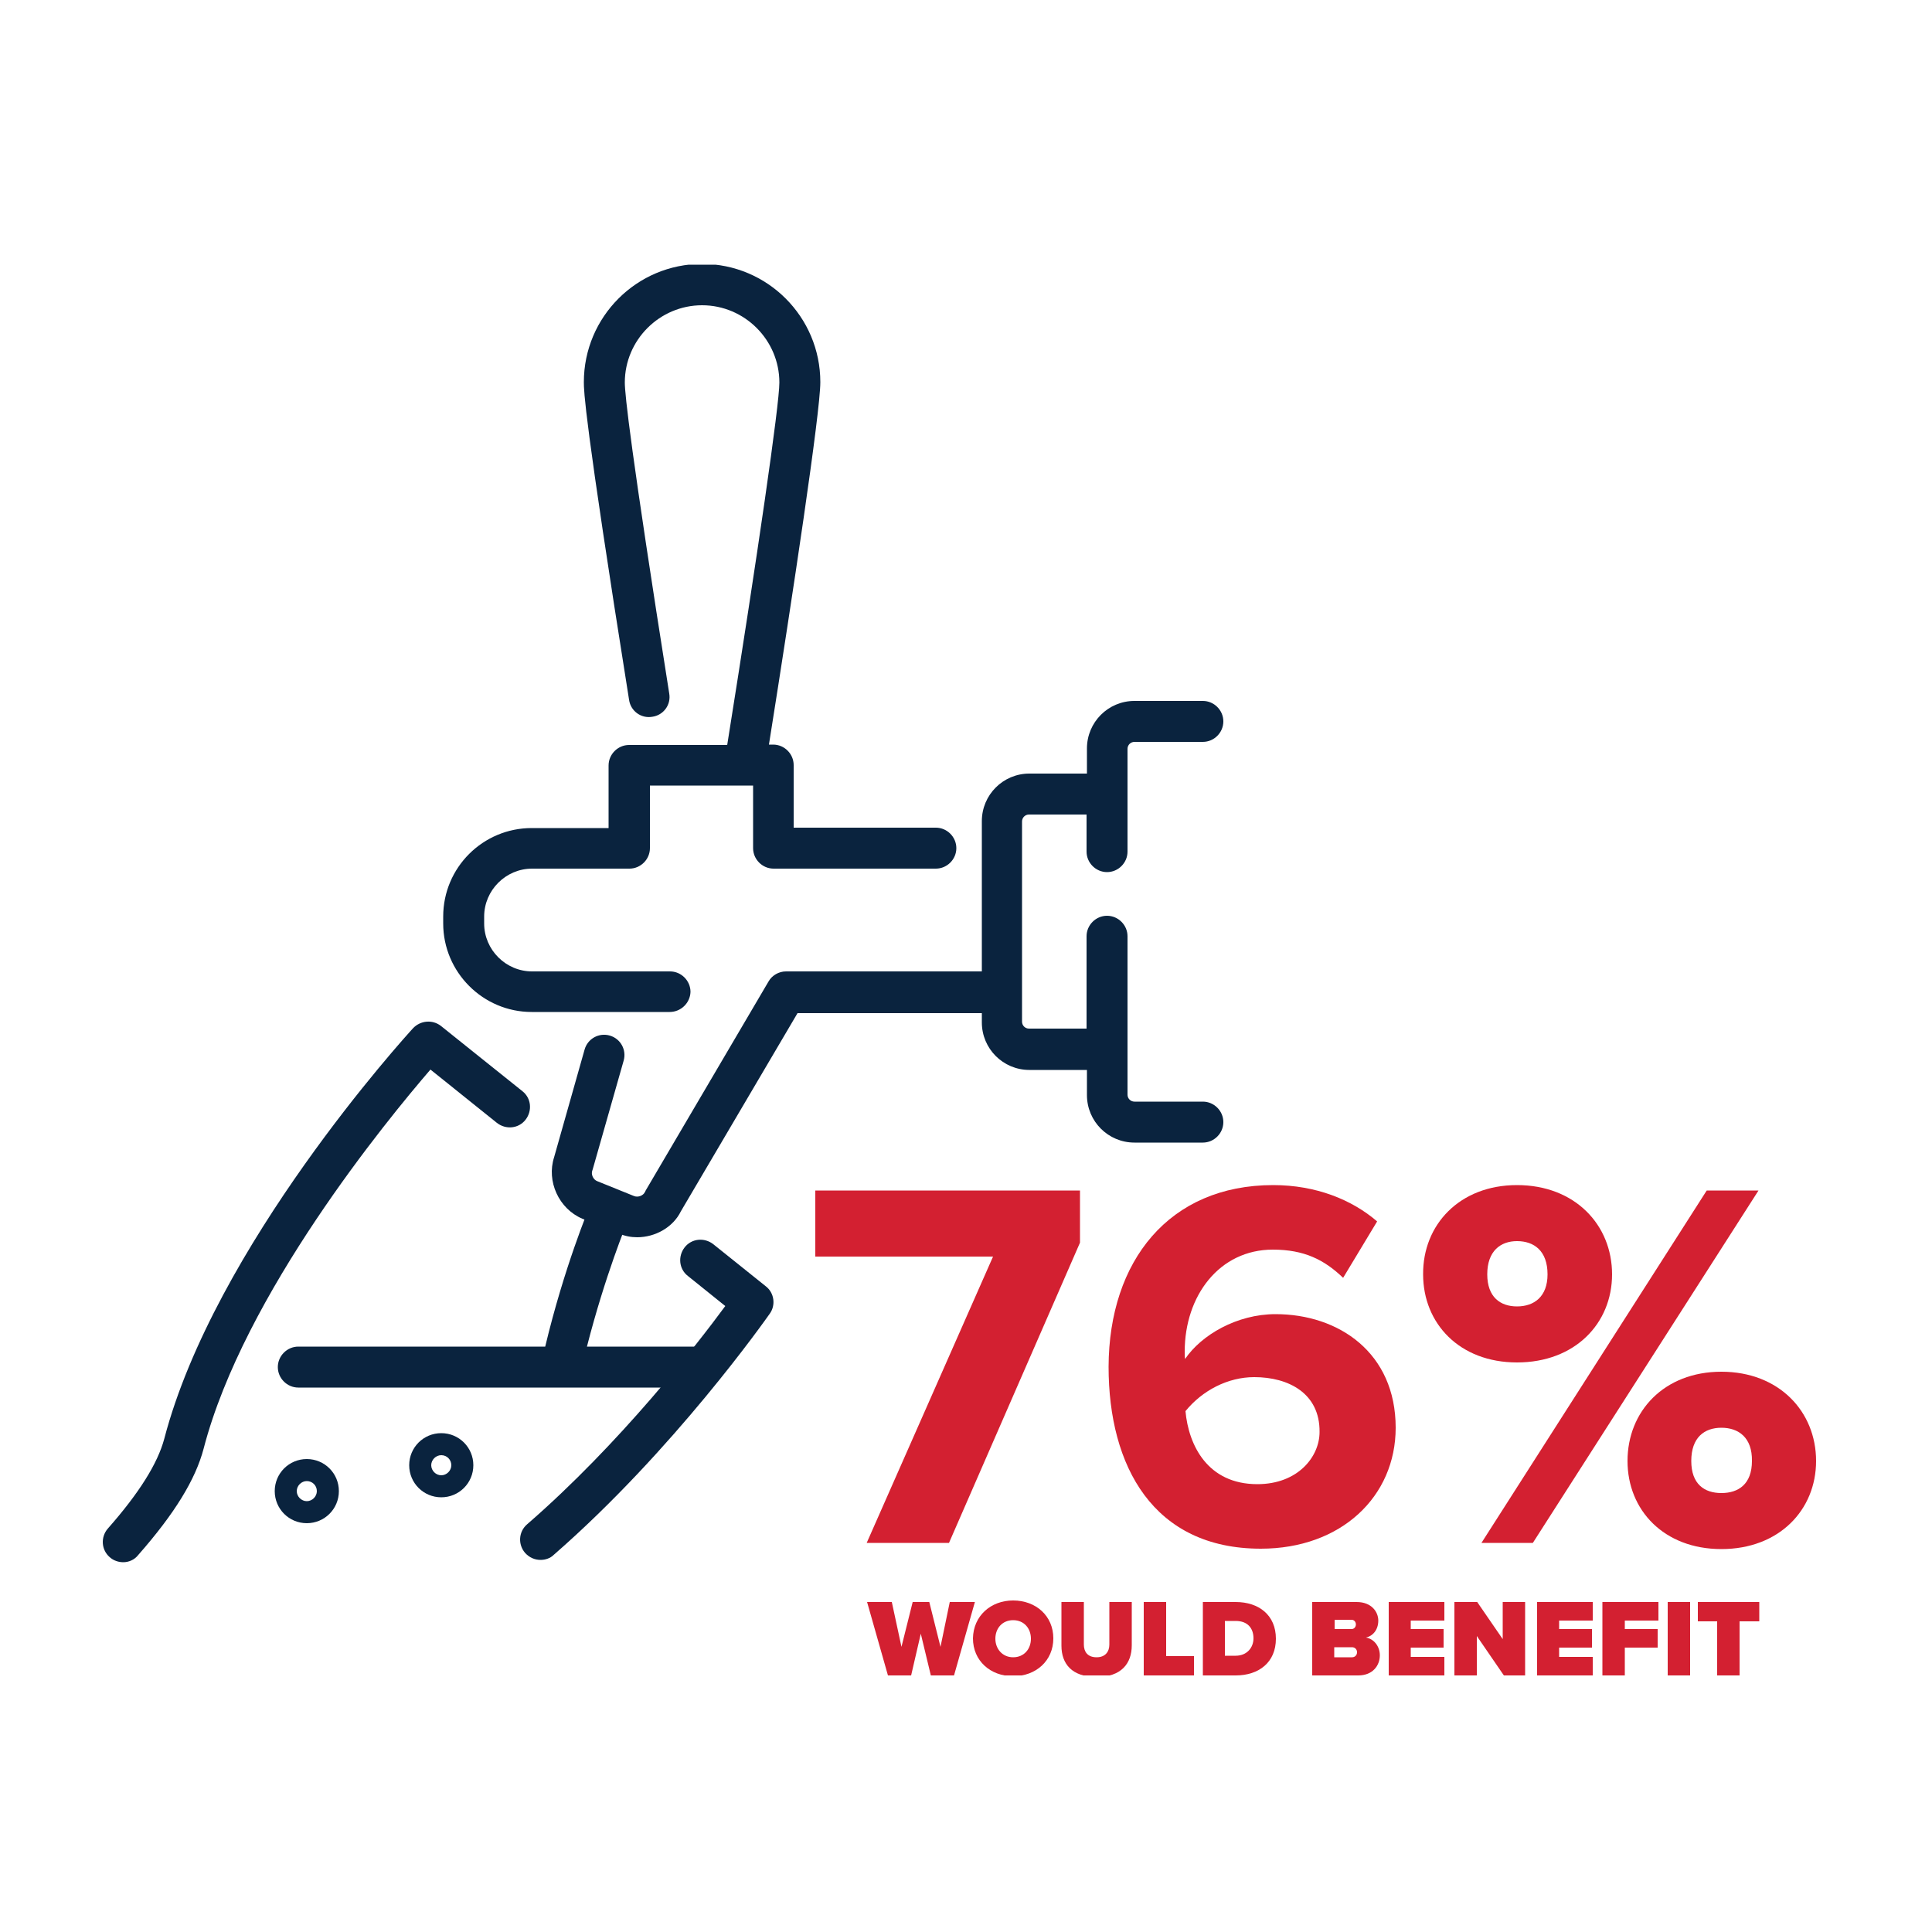 <?xml version="1.0" encoding="utf-8"?>
<!-- Generator: Adobe Illustrator 25.4.1, SVG Export Plug-In . SVG Version: 6.00 Build 0)  -->
<svg version="1.1" id="Layer_1" xmlns="http://www.w3.org/2000/svg" xmlns:xlink="http://www.w3.org/1999/xlink" x="0px" y="0px"
	 viewBox="0 0 500 500" style="enable-background:new 0 0 500 500;" xml:space="preserve">
<style type="text/css">
	
		.st0{clip-path:url(#SVGID_00000173872748635463846290000012173162106989676190_);fill:none;stroke:#0A233E;stroke-width:3.7;stroke-linecap:round;stroke-linejoin:round;stroke-miterlimit:10;}
	.st1{fill:#FFFFFF;}
	.st2{clip-path:url(#SVGID_00000167380471538291089220000008685286049100901798_);}
	.st3{fill:#0A233E;}
	.st4{fill:#D32031;}
	.st5{clip-path:url(#SVGID_00000015337391426505148720000002380854958588892815_);}
	.st6{clip-path:url(#SVGID_00000101818508931952181540000018091291792976348832_);}
	.st7{clip-path:url(#SVGID_00000100382785988227467200000005256853397893940392_);}
	.st8{clip-path:url(#SVGID_00000162350722454788547300000007296838708811093919_);}
	.st9{clip-path:url(#SVGID_00000129168352341083434360000012789452385558997128_);}
	.st10{clip-path:url(#SVGID_00000018232462259231365100000003049548770296580740_);}
	.st11{clip-path:url(#SVGID_00000108271886324954469940000014168821783440649653_);}
	.st12{clip-path:url(#SVGID_00000155132362147550549100000007987160459995118722_);}
	.st13{clip-path:url(#SVGID_00000146462096435182402130000012094493720524384384_);}
</style>
<g>
	<g>
		<defs>
			<rect id="SVGID_00000123428162636814438660000011165179693841475460_" x="26.6" y="68.5" width="446.8" height="365.1"/>
		</defs>
		<clipPath id="SVGID_00000173869771208210561630000001905152977387606197_">
			<use xlink:href="#SVGID_00000123428162636814438660000011165179693841475460_"  style="overflow:visible;"/>
		</clipPath>
		<g style="clip-path:url(#SVGID_00000173869771208210561630000001905152977387606197_);">
			<path class="st3" d="M79.4,394.2c-4.6,0-8.3-3.7-8.3-8.3s3.7-8.3,8.3-8.3s8.3,3.7,8.3,8.3S84,394.2,79.4,394.2z M79.4,383.3
				c-1.4,0-2.6,1.2-2.6,2.6c0,1.4,1.2,2.6,2.6,2.6c1.4,0,2.6-1.2,2.6-2.6C82,384.4,80.8,383.3,79.4,383.3z"/>
		</g>
		<g style="clip-path:url(#SVGID_00000173869771208210561630000001905152977387606197_);">
			<path class="st3" d="M114.2,387.5c-4.6,0-8.3-3.7-8.3-8.3s3.7-8.3,8.3-8.3s8.3,3.7,8.3,8.3S118.8,387.5,114.2,387.5z
				 M114.2,376.6c-1.4,0-2.6,1.2-2.6,2.6c0,1.4,1.2,2.6,2.6,2.6c1.4,0,2.6-1.2,2.6-2.6C116.8,377.8,115.7,376.6,114.2,376.6z"/>
		</g>
		<g style="clip-path:url(#SVGID_00000173869771208210561630000001905152977387606197_);">
			<path class="st3" d="M31.9,404.3c-1.2,0-2.5-0.4-3.5-1.3c-2.2-1.9-2.4-5.2-0.5-7.4c8.2-9.3,12.9-16.9,14.6-23.2
				c13-49.8,62.3-104,64.4-106.3c1.9-2,5-2.3,7.2-0.6l21.1,16.9c2.3,1.8,2.6,5.1,0.8,7.4c-1.8,2.3-5.1,2.6-7.4,0.8l-17.2-13.8
				c-11.2,13-48.3,58.1-58.7,98.1c-2.1,8-7.5,16.8-16.9,27.5C34.8,403.7,33.3,404.3,31.9,404.3z M139.9,403.7c-1.5,0-2.9-0.6-4-1.8
				c-1.9-2.2-1.7-5.5,0.5-7.4c24.1-20.9,44.1-46.7,51.3-56.5l-9.7-7.8c-2.3-1.8-2.6-5.1-0.8-7.4c1.8-2.3,5.1-2.6,7.4-0.8l13.6,10.9
				c2.2,1.7,2.6,4.9,1,7.1c-1,1.4-24.8,35.3-55.9,62.4C142.4,403.3,141.1,403.7,139.9,403.7z M164.9,320.2c-1.6,0-3.2-0.3-4.8-1
				l-9.4-3.8c-6.1-2.6-9.3-9.7-7.3-15.9l7.9-27.9c0.8-2.8,3.7-4.4,6.5-3.6c2.8,0.8,4.4,3.7,3.6,6.5l-8,28.1c0,0.1-0.1,0.2-0.1,0.3
				c-0.4,1,0.2,2.4,1.3,2.8l9.4,3.8c1.1,0.5,2.5-0.1,2.9-1c0.1-0.1,0.1-0.2,0.2-0.4l31.8-54.1c0.9-1.6,2.7-2.6,4.5-2.6h50.7v-38.9
				c0-6.8,5.5-12.3,12.3-12.3h14.9v-6.5c0-6.8,5.5-12.3,12.3-12.3h17.7c2.9,0,5.3,2.4,5.3,5.3c0,2.9-2.4,5.3-5.3,5.3h-17.7
				c-1,0-1.8,0.8-1.8,1.8v26.6c0,2.9-2.4,5.3-5.3,5.3c-2.9,0-5.3-2.4-5.3-5.3v-9.6h-14.9c-1,0-1.8,0.8-1.8,1.8v51.8
				c0,1,0.8,1.8,1.8,1.8h14.9v-23.9c0-2.9,2.4-5.3,5.3-5.3c2.9,0,5.3,2.4,5.3,5.3v41c0,1,0.8,1.8,1.8,1.8h17.7
				c2.9,0,5.3,2.4,5.3,5.3s-2.4,5.3-5.3,5.3h-17.7c-6.8,0-12.3-5.5-12.3-12.3v-6.5h-14.9c-6.8,0-12.3-5.5-12.3-12.3v-2.4h-47.7
				l-30.2,51.3C174.2,317.6,169.6,320.2,164.9,320.2z M173.3,261.9h-35.7c-12.6,0-22.9-10.3-22.9-22.9v-1.8
				c0-12.7,10.3-22.9,22.9-22.9h19.9v-16.2c0-2.9,2.4-5.3,5.3-5.3h25.4c7.9-49.5,13.5-88,13.5-93.8c0-11-9-20-20-20s-20,9-20,20
				c0,3,1.5,17.4,11.5,80.5c0.5,2.9-1.5,5.6-4.4,6c-2.9,0.5-5.6-1.5-6-4.4c-11.7-73.4-11.7-80-11.7-82.2c0-16.9,13.7-30.6,30.6-30.6
				s30.6,13.7,30.6,30.6c0,7.8-7.1,54.8-13.3,93.8h1.1c2.9,0,5.3,2.4,5.3,5.3v16.2h36.8c2.9,0,5.3,2.4,5.3,5.3s-2.4,5.3-5.3,5.3h-42
				c-2.9,0-5.3-2.4-5.3-5.3v-16.2h-26.7v16.2c0,2.9-2.4,5.3-5.3,5.3h-25.2c-6.8,0-12.4,5.6-12.4,12.4v1.8c0,6.8,5.6,12.4,12.4,12.4
				h35.7c2.9,0,5.3,2.4,5.3,5.3C178.6,259.6,176.2,261.9,173.3,261.9z"/>
		</g>
		<g style="clip-path:url(#SVGID_00000173869771208210561630000001905152977387606197_);">
			<path class="st3" d="M180.4,359.1H77.2c-2.9,0-5.3-2.4-5.3-5.3c0-2.9,2.4-5.3,5.3-5.3h63.9c4.9-20.5,11.3-35.8,11.6-36.5
				c1.1-2.7,4.2-3.9,6.9-2.8c2.7,1.1,3.9,4.2,2.8,6.9c-0.1,0.2-5.8,14-10.5,32.4h28.5c2.9,0,5.3,2.4,5.3,5.3
				C185.7,356.7,183.4,359.1,180.4,359.1z"/>
		</g>
		<g style="clip-path:url(#SVGID_00000173869771208210561630000001905152977387606197_);">
			<path class="st4" d="M257,325.2h-46v-17.1h68.5v13.5l-33.9,77.7h-21.3L257,325.2z"/>
			<path class="st4" d="M329.5,306.7c11.1,0,20.4,3.8,26.9,9.4l-8.8,14.6c-4.9-4.7-10.1-7.3-18.2-7.3c-13.8,0-22.8,11.9-22.8,26.4
				c0,0.7,0,1.4,0.1,1.9c4.2-6.2,13.4-11.6,23.4-11.6c16.4,0,31.1,10,31.1,29.4c0,17.8-14.1,31.3-34.9,31.3
				c-27.8,0-39.4-21.3-39.4-47.1C287,326.3,302.6,306.7,329.5,306.7z M324.6,356.4c-6.8,0-13.4,3.4-17.8,8.8
				c0.8,8.8,5.7,18.9,18.6,18.9c10.5,0,16.1-7.1,16.1-13.5C341.6,360.6,333.5,356.4,324.6,356.4z"/>
		</g>
		<g style="clip-path:url(#SVGID_00000173869771208210561630000001905152977387606197_);">
			<path class="st4" d="M392.6,306.7c15,0,24.6,10.3,24.6,23.1c0,12.7-9.6,22.8-24.6,22.8c-14.9,0-24.3-10.1-24.3-22.8
				C368.2,317,377.7,306.7,392.6,306.7z M441.7,308.1h13.4l-58.4,91.2h-13.3L441.7,308.1z M392.6,321.2c-4.2,0-7.7,2.5-7.7,8.6
				c0,5.9,3.4,8.3,7.7,8.3c4.4,0,7.9-2.5,7.9-8.3C400.5,323.7,397,321.2,392.6,321.2z M445.5,355c14.9,0,24.5,10.3,24.5,23.1
				c0,12.7-9.6,22.8-24.5,22.8c-14.9,0-24.3-10.1-24.3-22.8C421.2,365.3,430.6,355,445.5,355z M445.5,369.5c-4.4,0-7.8,2.5-7.8,8.6
				c0,6,3.4,8.3,7.8,8.3s7.9-2.3,7.9-8.3C453.5,372,449.9,369.5,445.5,369.5z"/>
		</g>
		<g style="clip-path:url(#SVGID_00000173869771208210561630000001905152977387606197_);">
			<path class="st4" d="M238.3,422.8l-2.5,10.8h-6l-5.4-19h6.4l2.5,11.6l2.9-11.6h4.3l2.9,11.6l2.4-11.6h6.5l-5.4,19h-6L238.3,422.8
				z"/>
			<path class="st4" d="M262.2,414.2c5.9,0,10.4,4,10.4,9.8c0,5.8-4.5,9.8-10.4,9.8c-5.9,0-10.4-4-10.4-9.8
				C251.9,418.2,256.4,414.2,262.2,414.2z M262.2,419.3c-2.8,0-4.6,2.1-4.6,4.8c0,2.6,1.8,4.8,4.6,4.8c2.8,0,4.6-2.1,4.6-4.8
				C266.8,421.4,265,419.3,262.2,419.3z"/>
			<path class="st4" d="M274.7,414.6h5.8v11c0,1.8,0.9,3.3,3.3,3.3c2.3,0,3.3-1.5,3.3-3.3v-11h5.8v11.2c0,4.7-2.7,8.2-9.1,8.2
				c-6.4,0-9.1-3.4-9.1-8.1V414.6z"/>
			<path class="st4" d="M296,414.6h5.8v14h7.2v5h-13V414.6z"/>
			<path class="st4" d="M311.3,414.6h8.5c6,0,10.4,3.4,10.4,9.5c0,6.1-4.4,9.5-10.4,9.5h-8.5V414.6z M319.8,428.5
				c2.9,0,4.6-2.1,4.6-4.5c0-2.6-1.5-4.5-4.6-4.5h-2.8v9H319.8z"/>
			<path class="st4" d="M339.6,414.6h11.5c3.9,0,5.6,2.6,5.6,4.8c0,2.4-1.4,4-3.2,4.4c2,0.3,3.6,2.2,3.6,4.6c0,2.6-1.8,5.2-5.6,5.2
				h-11.9V414.6z M349.8,421.6c0.6,0,1.1-0.5,1.1-1.2c0-0.7-0.5-1.2-1.1-1.2h-4.4v2.4H349.8z M349.9,428.9c0.8,0,1.3-0.6,1.3-1.3
				c0-0.7-0.5-1.3-1.3-1.3h-4.6v2.6H349.9z"/>
			<path class="st4" d="M359.4,414.6h14.4v4.8h-8.7v2.2h8.5v4.8h-8.5v2.4h8.7v4.8h-14.4V414.6z"/>
			<path class="st4" d="M382.2,423.4v10.2h-5.8v-19h5.9l6.6,9.6v-9.6h5.8v19h-5.5L382.2,423.4z"/>
			<path class="st4" d="M397.8,414.6h14.4v4.8h-8.7v2.2h8.5v4.8h-8.5v2.4h8.7v4.8h-14.4V414.6z"/>
			<path class="st4" d="M414.8,414.6h14.4v4.8h-8.7v2.2h8.5v4.8h-8.5v7.2h-5.8V414.6z"/>
			<path class="st4" d="M431.6,414.6h5.8v19h-5.8V414.6z"/>
			<path class="st4" d="M444.5,419.6h-5.1v-5h15.9v5h-5.1v14h-5.8V419.6z"/>
		</g>
	</g>
</g>
</svg>